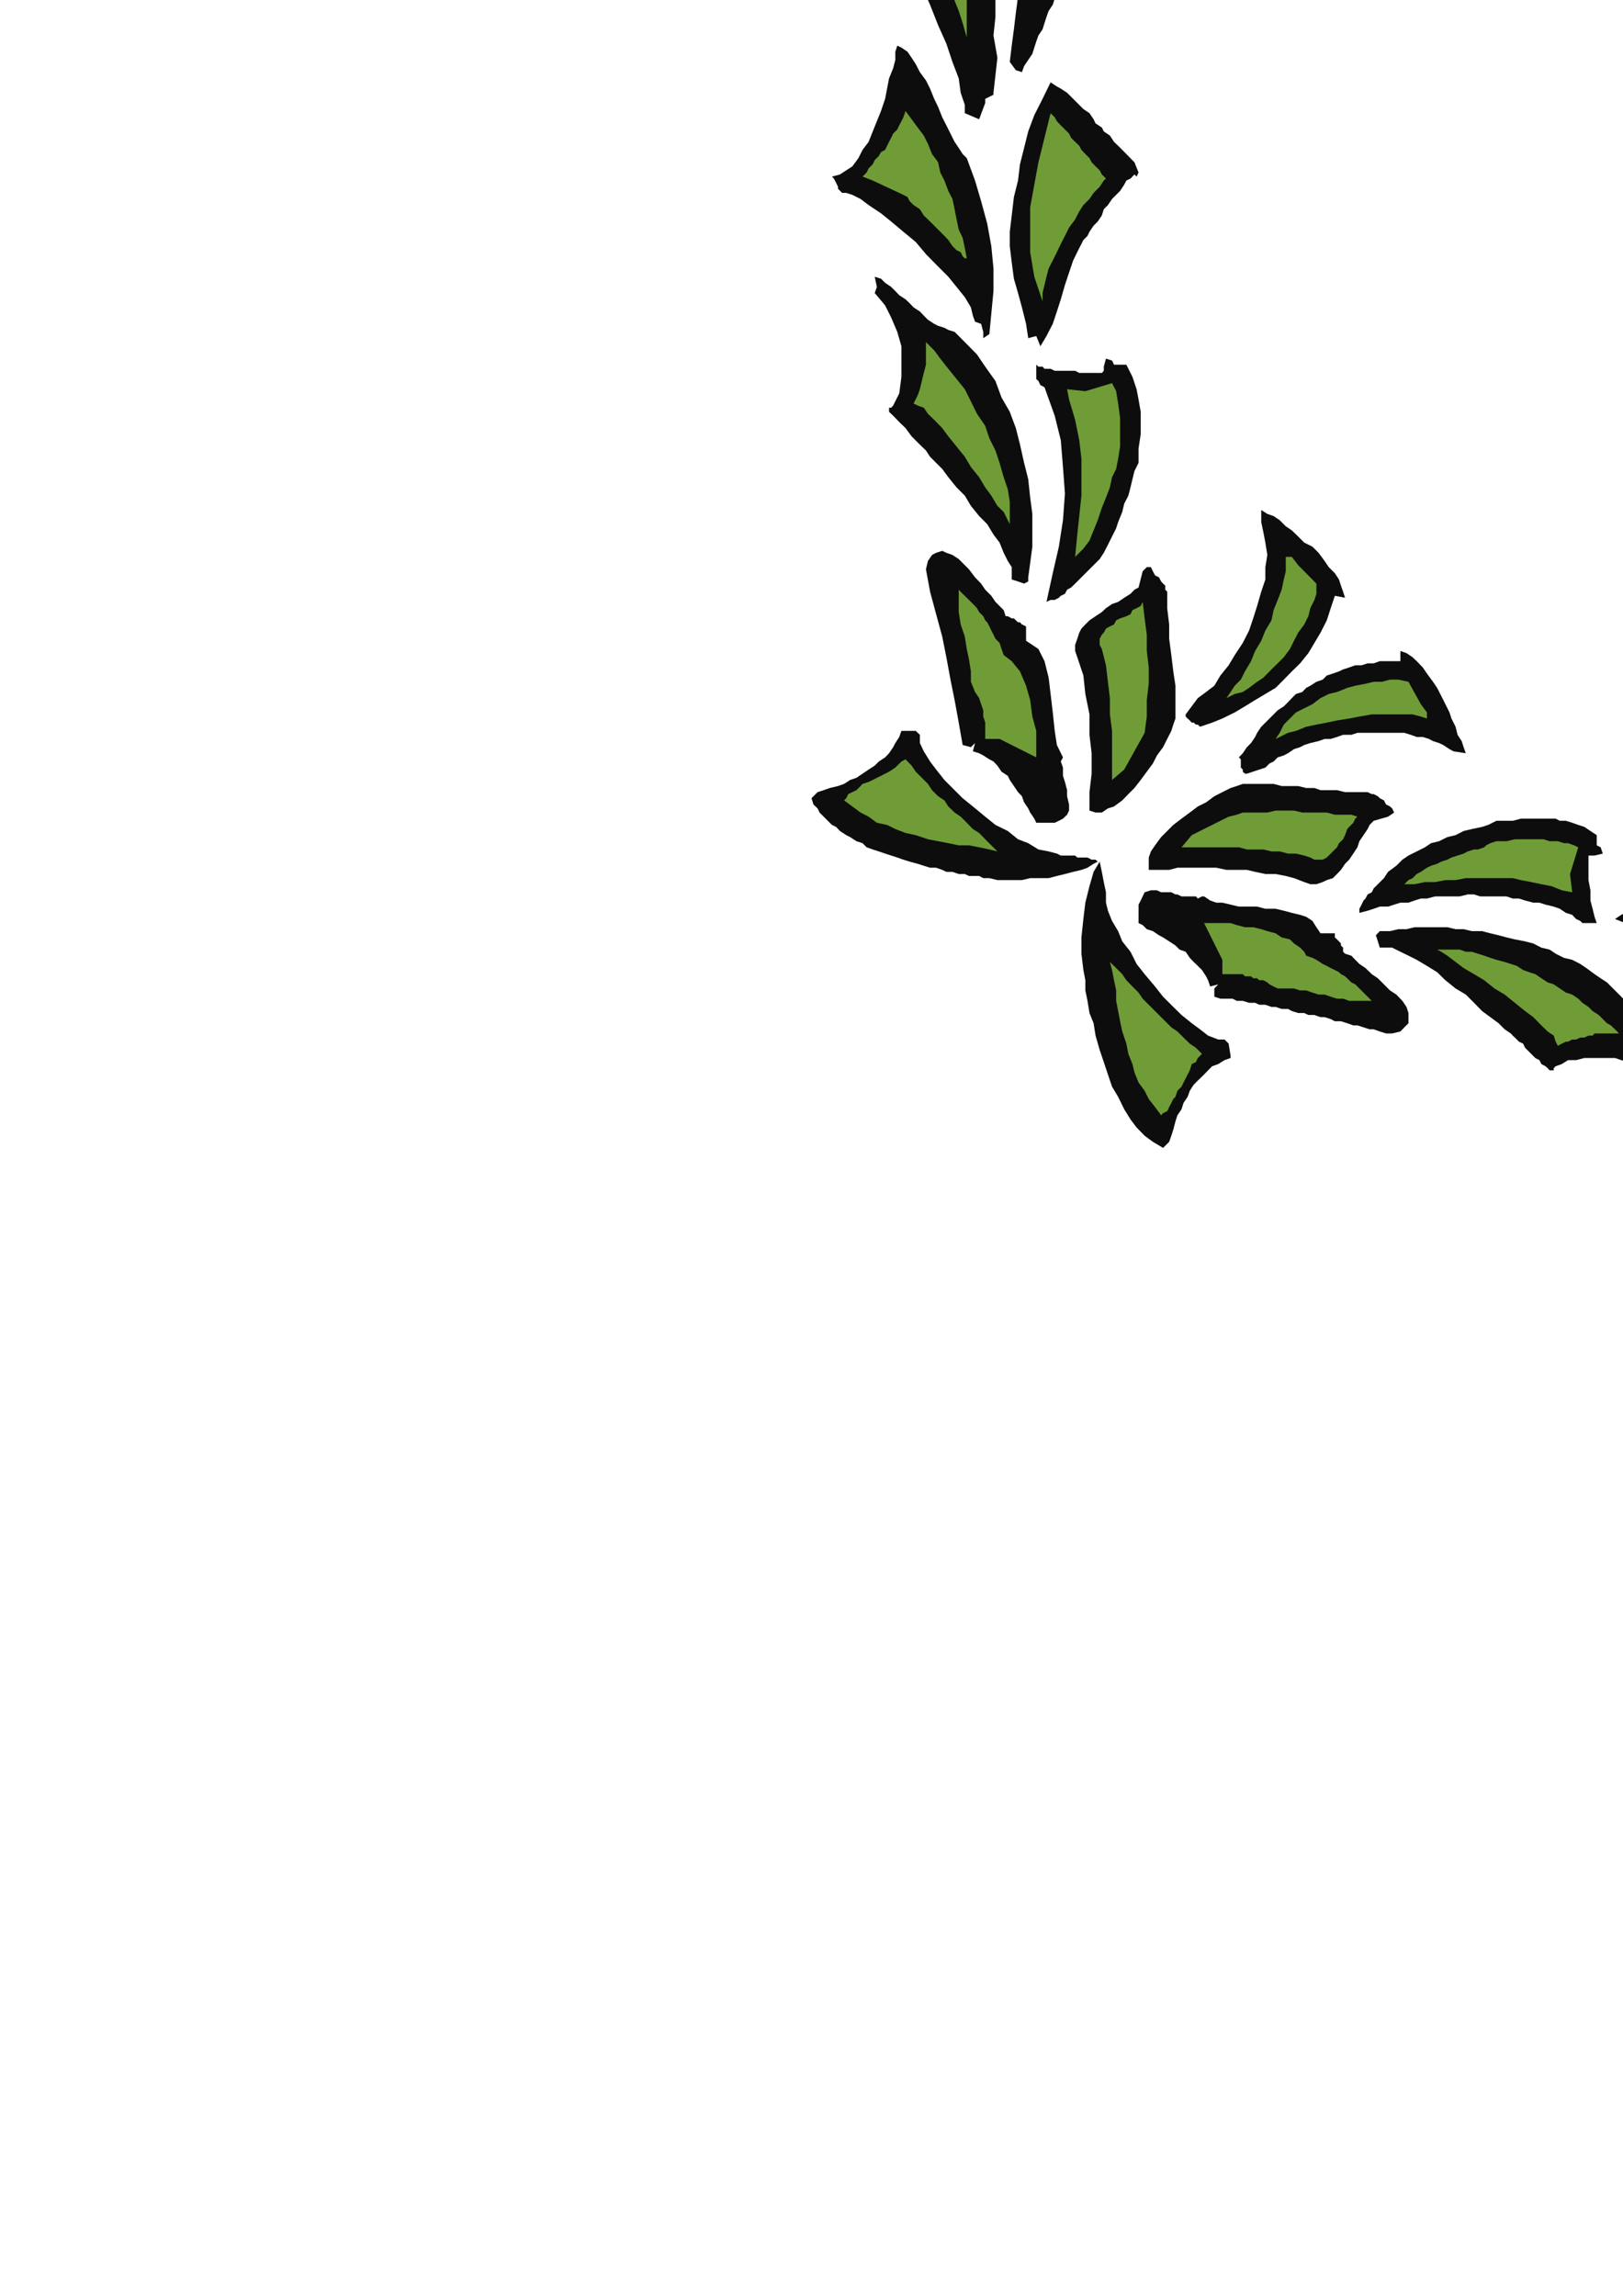 <?xml version="1.0" encoding="utf-8"?>
<!-- Created by UniConvertor 2.0rc4 (https://sk1project.net/) -->
<svg xmlns="http://www.w3.org/2000/svg" height="841.89pt" viewBox="0 0 595.276 841.89" width="595.276pt" version="1.1" xmlns:xlink="http://www.w3.org/1999/xlink" id="a1a27dcf-f60d-11ea-866b-dcc15c148e23">

<g>
	<g>
		<path style="fill:#0e0d0d;" d="M 403.334,315.969 L 401.102,319.713 399.59,324.969 398.078,331.017 397.358,336.993 396.638,343.761 396.638,349.737 397.358,355.713 398.078,359.457 398.078,363.201 398.87,367.017 399.59,371.481 401.102,375.225 401.822,379.761 403.334,385.017 404.846,389.481 406.358,394.017 407.87,398.481 410.102,402.225 412.334,406.761 414.638,410.505 416.87,413.457 419.822,416.481 422.846,418.713 426.59,420.945 428.822,418.713 429.614,416.481 430.334,414.249 431.126,411.225 431.846,408.993 433.358,406.761 434.078,404.457 435.59,402.225 436.382,399.993 437.822,397.761 439.334,396.249 441.638,394.017 443.078,392.505 444.59,390.993 446.822,390.201 449.126,388.761 451.358,387.969 451.358,387.249 450.638,382.713 449.126,381.201 446.822,381.201 443.078,379.761 440.126,377.457 437.102,375.225 433.358,372.201 430.334,369.249 426.59,365.505 423.638,361.761 419.822,357.225 416.87,353.481 414.638,349.017 411.614,345.201 410.102,341.457 407.87,337.713 406.358,333.969 405.638,331.017 405.638,327.201 404.846,323.457 404.126,319.713 403.334,315.969 Z" />
		<path style="fill:#0e0d0d;" d="M 402.614,315.969 L 401.102,316.761 398.87,318.201 396.638,318.993 393.614,319.713 390.59,320.505 387.638,321.225 384.614,322.017 381.59,322.017 377.846,322.017 374.822,322.737 371.87,322.737 368.846,322.737 365.822,322.737 362.87,322.017 360.638,322.017 359.126,321.225 356.822,321.225 355.382,321.225 353.87,320.505 351.638,320.505 349.334,319.713 347.102,319.713 345.59,318.993 343.358,318.201 341.126,318.201 338.822,317.481 336.59,316.761 333.638,315.969 331.334,315.249 329.102,314.457 326.87,313.737 324.638,313.017 322.334,312.225 320.102,311.505 317.87,310.713 316.358,309.201 314.126,308.481 311.822,306.969 310.382,306.249 308.078,304.737 306.638,303.225 305.126,302.505 303.614,300.993 302.102,299.481 300.59,297.969 299.87,296.457 298.358,295.017 297.638,292.713 299.87,290.481 302.102,289.761 304.334,288.969 307.358,288.249 309.59,287.457 311.822,286.017 314.126,285.225 316.358,283.713 318.59,282.201 320.822,280.761 322.334,279.249 324.638,277.737 326.078,276.225 327.59,273.993 328.382,272.481 329.822,270.249 330.614,268.017 331.334,268.017 335.87,268.017 337.382,269.457 337.382,272.481 338.822,275.505 341.126,279.249 343.358,282.201 346.382,286.017 349.334,288.969 353.078,292.713 356.822,295.737 361.358,299.481 365.102,302.505 369.638,304.737 373.382,307.761 377.126,309.201 380.87,311.505 384.614,312.225 387.638,313.017 389.078,313.737 389.87,313.737 390.59,313.737 391.382,313.737 392.822,313.737 393.614,313.737 394.334,313.737 395.126,314.457 396.638,314.457 397.358,314.457 398.078,314.457 398.87,314.457 400.382,315.249 401.102,315.249 401.822,315.249 402.614,315.969 Z" />
		<path style="fill:#0e0d0d;" d="M 513.638,238.713 L 513.638,242.457 511.334,242.457 509.102,242.457 506.078,242.457 503.846,243.249 501.614,243.249 499.382,243.969 497.078,243.969 494.846,244.761 492.614,245.481 491.102,246.201 488.87,246.993 486.638,247.713 485.126,249.225 482.822,250.017 480.59,251.457 479.078,252.249 477.638,253.761 475.334,254.481 473.822,255.993 472.382,257.505 470.87,259.017 468.638,260.457 467.126,261.969 465.614,263.481 464.102,264.993 462.59,266.505 461.078,268.737 460.358,270.249 458.846,272.481 457.334,273.993 455.822,276.225 454.382,277.737 455.102,278.457 455.102,279.249 455.102,280.761 455.102,281.481 455.822,282.201 455.822,282.993 456.614,283.713 457.334,283.713 464.102,281.481 465.614,279.969 467.126,279.249 468.638,277.737 470.87,277.017 472.382,276.225 474.614,274.713 476.846,273.993 478.358,273.201 480.59,272.481 483.614,271.761 485.846,270.969 488.078,270.969 490.382,270.249 492.614,269.457 495.638,269.457 497.87,268.737 500.822,268.737 503.126,268.737 505.358,268.737 507.59,268.737 510.614,268.737 512.846,268.737 515.078,268.737 517.382,269.457 519.614,270.249 521.846,270.249 524.078,270.969 525.59,271.761 527.822,272.481 529.334,273.201 531.638,274.713 533.078,275.505 537.614,276.225 536.822,273.993 536.102,271.761 534.59,269.457 533.87,266.505 532.358,263.481 531.638,261.249 530.126,258.225 528.614,255.201 527.102,252.249 525.59,250.017 523.358,246.993 521.846,244.761 519.614,242.457 518.102,241.017 515.87,239.505 513.638,238.713 Z" />
		<path style="fill:#0e0d0d;" d="M 493.334,219.201 L 489.59,218.481 488.078,223.017 486.638,227.481 484.334,232.017 482.102,235.761 479.87,239.505 476.846,243.249 473.822,246.201 470.87,249.225 467.846,252.249 464.102,254.481 460.358,256.713 456.614,259.017 452.87,261.249 448.334,263.481 444.59,264.993 440.126,266.505 439.334,265.713 438.614,265.713 437.822,264.993 437.102,264.993 436.382,264.201 435.59,263.481 434.87,262.761 434.87,261.969 439.334,255.993 442.358,253.761 445.382,251.457 447.614,247.713 450.638,243.969 452.87,240.225 455.822,235.761 458.126,231.225 459.638,226.761 461.078,222.225 462.59,216.969 464.102,212.505 464.102,207.969 464.822,203.505 464.102,198.969 463.382,195.225 462.59,191.481 462.59,187.017 464.822,188.457 467.126,189.249 469.358,190.761 471.59,192.993 473.822,194.505 476.126,196.737 478.358,198.969 481.382,200.481 483.614,202.713 485.846,205.737 487.358,207.969 489.59,210.201 491.102,212.505 491.822,214.737 492.614,216.969 493.334,219.201 Z" />
		<path style="fill:#0e0d0d;" d="M 455.822,287.457 L 453.59,288.249 451.358,288.969 448.334,290.481 445.382,291.993 442.358,294.225 439.334,295.737 436.382,297.969 433.358,300.201 430.334,302.505 428.102,304.737 425.87,306.969 423.638,309.993 422.126,312.225 421.334,314.457 421.334,316.761 421.334,318.993 425.078,318.993 428.822,318.993 431.846,318.201 435.59,318.201 439.334,318.201 442.358,318.201 446.102,318.201 449.846,318.993 453.59,318.993 457.334,318.993 460.358,319.713 464.102,320.505 467.846,320.505 471.59,321.225 474.614,322.017 478.358,323.457 480.59,324.249 482.822,324.249 485.126,323.457 486.638,322.737 488.87,322.017 490.382,320.505 491.822,318.993 493.334,316.761 494.846,315.249 496.358,313.017 497.87,310.713 498.59,308.481 500.102,306.249 501.614,304.017 502.334,302.505 503.846,300.993 509.102,299.481 511.334,297.969 510.614,296.457 509.822,295.737 508.382,295.017 507.59,293.505 506.078,292.713 505.358,291.993 503.846,291.201 503.126,291.201 501.614,290.481 498.59,290.481 496.358,290.481 493.334,290.481 490.382,289.761 487.358,289.761 484.334,289.761 482.102,288.969 479.078,288.969 476.126,288.249 473.102,288.249 470.078,288.249 467.126,287.457 464.822,287.457 461.87,287.457 458.846,287.457 455.822,287.457 Z" />
		<path style="fill:#0e0d0d;" d="M 431.126,263.481 L 430.334,265.713 429.614,268.017 428.102,270.969 426.59,273.993 424.358,277.017 422.846,279.969 420.614,282.993 418.382,286.017 416.078,288.969 413.846,291.201 411.614,293.505 408.59,295.737 406.358,296.457 404.126,297.969 401.822,297.969 399.59,297.249 399.59,290.481 400.382,283.713 400.382,276.225 399.59,269.457 399.59,261.969 398.078,254.481 397.358,247.713 395.126,241.017 394.334,238.713 394.334,236.481 395.126,234.249 395.846,232.017 396.638,230.505 398.078,228.993 399.59,227.481 401.822,225.969 404.126,224.457 405.638,223.017 407.87,221.505 410.102,220.713 412.334,219.201 414.638,217.761 416.078,216.249 417.59,215.457 419.102,209.481 420.614,207.969 422.126,207.969 422.846,209.481 423.638,210.993 425.078,211.713 425.87,213.225 426.59,214.017 427.382,214.737 427.382,216.249 428.102,216.969 428.102,223.017 428.822,228.993 428.822,234.249 429.614,240.225 430.334,246.201 431.126,251.457 431.126,257.505 431.126,263.481 Z" />
		<path style="fill:#0e0d0d;" d="M 422.126,326.481 L 419.822,327.201 419.102,328.713 418.382,330.225 417.59,331.737 417.59,333.249 417.59,335.481 417.59,336.993 417.59,338.505 419.102,339.225 420.614,340.737 422.846,341.457 425.078,342.969 426.59,343.761 428.822,345.201 431.126,346.713 432.638,348.225 434.87,349.017 436.382,351.249 437.822,352.761 439.334,354.201 440.846,355.713 442.358,358.017 443.078,359.457 443.87,361.761 446.822,360.969 445.382,362.481 445.382,365.505 447.614,366.225 449.846,366.225 452.078,366.225 453.59,367.017 455.822,367.017 458.126,367.737 460.358,367.737 461.87,368.457 464.102,368.457 466.334,369.249 467.846,369.249 470.078,369.969 472.382,369.969 473.822,370.761 476.126,371.481 478.358,371.481 479.87,372.201 482.102,372.201 484.334,372.993 485.846,372.993 488.078,373.713 489.59,374.505 491.822,374.505 494.126,375.225 496.358,376.017 497.87,376.017 500.102,376.737 502.334,377.457 503.846,377.457 506.078,378.249 508.382,378.969 510.614,378.969 513.638,378.249 515.078,376.737 516.59,375.225 516.59,372.993 516.59,371.481 515.87,369.249 514.358,367.017 512.126,364.713 509.822,363.201 507.59,360.969 505.358,358.737 503.126,357.225 500.822,354.993 498.59,353.481 497.078,351.969 495.638,350.457 493.334,349.737 492.614,349.017 492.614,347.505 491.822,346.713 491.822,345.993 491.102,345.201 490.382,344.481 489.59,343.761 489.59,342.249 488.87,342.249 488.078,342.249 487.358,342.249 486.638,342.249 485.846,342.249 485.846,342.249 485.126,342.249 484.334,342.249 482.822,340.017 481.382,337.713 479.078,336.201 476.846,335.481 473.822,334.761 470.87,333.969 467.846,333.249 464.102,333.249 461.078,332.457 457.334,332.457 454.382,332.457 451.358,331.737 448.334,331.017 446.102,331.017 443.87,330.225 441.638,328.713 440.846,328.713 439.334,329.505 438.614,328.713 437.102,328.713 436.382,328.713 434.87,328.713 433.358,328.713 431.846,327.993 431.126,327.993 429.614,327.201 428.102,327.201 426.59,327.201 425.87,327.201 424.358,326.481 422.846,326.481 422.126,326.481 Z" />
		<path style="fill:#0e0d0d;" d="M 392.102,297.249 L 391.382,298.761 389.87,300.201 388.358,300.993 386.846,301.713 385.334,301.713 383.102,301.713 381.59,301.713 380.078,301.713 379.358,300.201 377.846,297.969 377.126,296.457 375.614,294.225 374.822,291.993 373.382,290.481 371.87,288.249 370.358,286.017 369.638,284.505 367.334,282.993 365.822,280.761 364.382,279.249 362.87,278.457 360.638,277.017 359.126,276.225 356.822,275.505 357.614,272.481 356.102,273.993 353.078,273.201 351.638,264.993 350.126,256.713 348.614,249.225 347.102,241.017 345.59,233.457 343.358,225.249 341.126,216.969 339.614,208.761 340.334,205.737 341.846,203.505 343.358,202.713 345.59,201.993 347.102,202.713 349.334,203.505 351.638,205.017 353.87,207.249 355.382,208.761 357.614,211.713 359.846,214.017 361.358,216.249 363.59,218.481 365.102,220.713 366.614,222.225 368.126,223.737 368.846,225.969 369.638,225.969 371.078,226.761 371.87,226.761 372.59,227.481 373.382,228.201 374.102,228.201 374.822,228.993 376.334,229.713 376.334,231.225 376.334,232.737 376.334,233.457 376.334,234.969 380.87,237.993 383.102,242.457 384.614,248.505 385.334,254.481 386.126,261.249 386.846,268.017 387.638,273.201 389.87,277.737 389.078,279.249 389.87,281.481 389.87,284.505 390.59,286.737 391.382,289.761 391.382,291.993 392.102,295.017 392.102,297.249 Z" />
		<path style="fill:#0e0d0d;" d="M 507.59,341.457 L 506.078,341.457 504.638,342.969 505.358,345.201 506.078,347.505 508.382,347.505 510.614,347.505 513.638,349.017 516.59,350.457 519.614,351.969 523.358,354.201 527.102,356.505 530.126,359.457 533.87,362.481 537.614,364.713 540.638,367.737 543.59,370.761 546.614,372.993 549.638,375.225 551.87,377.457 554.102,378.969 554.822,379.761 555.614,380.481 556.334,381.201 557.126,381.993 558.638,382.713 559.358,384.225 560.87,385.737 561.59,386.457 563.102,387.969 564.614,388.761 565.334,390.201 566.846,390.993 567.638,391.713 568.358,392.505 569.078,392.505 569.87,392.505 569.87,391.713 570.59,390.993 572.822,390.201 575.126,388.761 578.078,388.761 581.102,387.969 583.334,387.969 586.358,387.969 589.382,387.969 592.334,387.969 594.638,388.761 597.59,389.481 599.822,390.201 602.846,391.713 605.078,392.505 607.382,394.017 609.614,396.249 611.846,397.761 614.078,396.969 617.822,397.761 616.382,395.457 615.59,394.017 614.078,391.713 612.638,390.201 611.126,388.761 609.614,386.457 608.102,385.017 606.59,383.505 605.078,381.201 603.638,379.761 602.126,378.249 600.614,376.017 599.822,374.505 599.102,372.201 598.382,370.761 597.59,368.457 595.358,366.225 593.846,364.713 591.614,362.481 589.382,360.249 587.078,358.737 584.846,357.225 581.822,354.993 579.59,353.481 576.638,351.969 573.614,351.249 570.59,349.737 568.358,348.225 565.334,347.505 562.382,345.993 559.358,345.201 555.614,344.481 552.59,343.761 549.638,342.969 546.614,342.249 543.59,341.457 539.846,341.457 536.822,340.737 533.87,340.737 530.846,340.017 527.822,340.017 524.87,340.017 521.846,340.017 518.822,340.017 515.87,340.737 512.846,340.737 509.822,341.457 507.59,341.457 Z" />
		<path style="fill:#0e0d0d;" d="M 377.126,211.713 L 377.126,213.225 375.614,214.017 373.382,213.225 371.078,212.505 371.078,210.993 371.078,207.969 369.638,205.737 368.126,202.713 366.614,198.969 364.382,196.017 362.078,192.201 359.126,189.249 356.102,185.505 353.87,181.761 350.846,178.737 347.822,174.993 345.59,171.969 343.358,169.737 341.126,167.505 339.614,165.201 338.102,163.761 336.59,162.249 334.358,160.017 332.126,156.993 329.822,154.761 327.59,152.457 326.078,151.017 326.078,149.505 326.87,149.505 327.59,148.713 329.822,144.249 330.614,138.201 330.614,133.017 330.614,126.969 329.102,121.713 326.87,116.457 324.638,111.993 320.822,107.457 321.614,105.225 320.822,101.481 323.126,102.201 324.638,103.713 326.87,105.225 328.382,106.737 329.822,108.249 332.126,109.761 333.638,111.201 335.078,112.713 337.382,114.225 338.822,115.737 340.334,117.249 342.638,118.761 344.078,119.481 346.382,120.201 347.822,120.993 350.126,121.713 353.87,125.457 358.334,129.993 361.358,134.457 365.102,139.713 367.334,145.761 370.358,151.017 372.59,156.993 374.102,162.969 375.614,169.737 377.126,175.713 377.846,182.481 378.638,188.457 378.638,194.505 378.638,200.481 377.846,206.457 377.126,211.713 Z" />
		<path style="fill:#0e0d0d;" d="M 548.846,300.993 L 545.822,302.505 543.59,303.225 539.846,304.017 536.822,304.737 533.87,306.249 530.846,306.969 527.822,308.481 524.87,309.201 522.638,310.713 519.614,312.225 516.59,313.737 514.358,315.249 512.126,317.481 509.102,319.713 507.59,322.017 505.358,324.249 503.846,325.761 503.126,327.201 501.614,327.993 500.822,329.505 500.102,330.225 499.382,331.737 498.59,333.249 498.59,334.761 501.614,333.969 503.846,333.249 506.078,332.457 509.102,332.457 511.334,331.737 513.638,331.017 516.59,331.017 518.822,330.225 521.126,329.505 523.358,329.505 526.382,328.713 528.614,328.713 530.846,328.713 533.078,328.713 535.382,328.713 538.334,327.993 540.638,327.993 542.87,328.713 545.102,328.713 548.126,328.713 550.358,328.713 552.59,328.713 554.822,329.505 557.126,329.505 559.358,330.225 562.382,331.017 564.614,331.017 566.846,331.737 569.87,332.457 572.102,333.249 574.334,334.761 576.638,335.481 578.078,336.993 579.59,337.713 580.382,338.505 581.102,338.505 581.822,338.505 582.614,338.505 584.126,338.505 585.638,338.505 584.846,336.201 584.126,333.249 583.334,330.225 583.334,326.481 582.614,322.737 582.614,318.993 582.614,315.969 582.614,313.737 584.846,313.737 587.87,313.017 587.078,310.713 585.638,309.993 585.638,307.761 585.638,306.249 583.334,304.737 581.102,303.225 578.87,302.505 576.638,301.713 574.334,300.993 572.102,300.993 570.59,300.201 568.358,300.201 566.846,300.201 564.614,300.201 562.382,300.201 560.078,300.201 557.846,300.201 554.822,300.993 552.59,300.993 548.846,300.993 Z" />
		<path style="fill:#0e0d0d;" d="M 417.59,169.737 L 416.078,172.761 415.358,175.713 414.638,178.737 413.846,181.761 412.334,184.713 411.614,187.737 410.102,191.481 409.382,193.713 407.87,196.737 406.358,199.761 404.846,202.713 403.334,205.017 401.102,207.249 398.87,209.481 396.638,211.713 394.334,214.017 392.822,215.457 391.382,216.249 390.59,217.761 389.078,218.481 388.358,219.201 386.846,219.993 385.334,219.993 383.822,220.713 386.126,210.201 388.358,200.481 389.87,190.761 390.59,180.969 389.87,171.249 389.078,161.457 386.846,152.457 383.102,142.017 381.59,141.225 380.87,139.713 380.078,138.993 380.078,138.201 380.078,137.481 380.078,136.761 380.078,135.249 380.078,133.737 380.87,134.457 382.382,134.457 383.102,135.249 385.334,135.249 386.846,135.969 388.358,135.969 390.59,135.969 392.102,135.969 394.334,135.969 395.846,136.761 397.358,136.761 399.59,136.761 401.102,136.761 402.614,136.761 404.126,136.761 404.846,135.969 404.846,134.457 405.638,131.505 407.87,132.225 408.59,133.737 410.822,133.737 413.126,133.737 415.358,138.201 416.87,142.737 417.59,146.481 418.382,151.017 418.382,154.761 418.382,159.225 417.59,164.481 417.59,169.737 Z" />
		<path style="fill:#0e0d0d;" d="M 654.614,301.713 L 655.334,302.505 653.822,304.017 652.382,305.457 651.59,306.249 649.358,307.761 647.846,309.201 646.334,310.713 644.102,312.225 642.59,313.737 640.358,314.457 638.126,315.969 636.614,317.481 634.382,318.993 632.87,319.713 631.358,321.225 629.846,322.017 628.334,322.737 626.102,324.249 623.87,324.969 621.638,325.761 619.334,326.481 617.102,327.201 614.87,327.993 611.846,328.713 609.614,329.505 607.382,330.225 605.078,331.017 602.846,331.737 600.614,332.457 598.382,333.249 596.078,334.761 594.638,335.481 592.334,336.993 596.078,338.505 595.358,341.457 597.59,341.457 600.614,342.249 603.638,342.969 606.59,343.761 608.822,344.481 611.846,345.201 614.87,345.993 617.102,346.713 620.126,346.713 623.078,347.505 626.102,348.225 629.126,348.225 632.078,348.225 634.382,348.225 637.334,348.225 640.358,347.505 643.382,346.713 647.126,346.713 650.078,345.993 653.102,345.201 656.126,345.201 659.078,344.481 662.102,343.761 665.126,342.969 668.078,342.249 671.102,341.457 674.126,340.017 677.078,339.225 680.102,337.713 683.126,336.201 686.078,334.761 689.102,333.249 687.59,331.017 686.078,329.505 685.358,327.201 683.846,325.761 682.334,324.249 680.822,322.737 679.382,321.225 677.87,319.713 675.638,317.481 674.126,316.761 672.614,315.249 671.102,313.737 669.59,311.505 667.358,309.993 665.846,308.481 664.334,306.969 659.87,302.505 656.126,300.993 654.614,301.713 Z" />
		<path style="fill:#0e0d0d;" d="M 416.87,64.761 L 416.078,63.969 414.638,65.481 413.126,66.201 412.334,67.713 410.822,70.017 409.382,71.457 407.87,72.969 406.358,75.201 404.846,76.713 404.126,79.017 402.614,81.249 401.102,82.761 399.59,84.993 398.87,86.505 397.358,88.017 396.638,89.457 395.846,90.969 393.614,95.505 392.102,99.969 390.59,104.505 389.078,109.761 387.638,114.225 386.126,118.761 383.822,123.225 381.59,126.969 380.078,123.225 377.126,124.017 376.334,118.761 374.822,112.713 373.382,107.457 371.87,102.201 371.078,96.225 370.358,90.249 370.358,84.993 371.078,79.017 371.87,72.249 373.382,66.201 374.102,60.225 375.614,54.249 377.126,48.201 379.358,42.225 382.382,36.249 385.334,30.201 387.638,31.713 389.078,32.505 391.382,34.017 392.822,35.457 394.334,36.969 395.846,38.481 397.358,39.993 399.59,41.505 401.102,43.737 401.822,45.249 404.126,46.761 404.846,48.201 407.078,49.713 408.59,52.017 410.102,53.457 411.614,54.969 416.078,59.505 417.59,63.249 416.87,64.761 Z" />
		<path style="fill:#0e0d0d;" d="M 596.078,355.713 L 595.358,358.017 597.59,358.017 600.614,358.737 601.334,360.969 603.638,361.761 606.59,362.481 610.334,364.713 614.078,367.737 617.822,370.761 621.638,374.505 626.102,378.969 629.846,382.713 634.382,387.249 638.126,391.713 641.078,395.457 644.102,399.993 646.334,403.017 647.846,405.969 648.638,408.201 648.638,409.713 650.078,411.225 650.078,411.225 650.87,411.225 651.59,411.225 652.382,412.017 653.102,412.017 653.822,412.737 653.822,412.737 654.614,413.457 655.334,410.505 656.846,408.201 658.358,405.969 661.382,403.737 664.334,402.225 667.358,399.993 671.102,398.481 674.846,396.969 678.59,395.457 683.126,394.017 686.87,393.225 690.614,392.505 694.358,390.993 697.382,390.201 700.334,390.201 702.638,389.481 701.846,387.969 700.334,385.737 698.102,384.225 695.87,382.713 692.846,381.201 689.822,378.969 686.87,377.457 683.126,376.017 680.102,374.505 676.358,372.993 673.334,371.481 670.382,369.969 667.358,368.457 665.126,367.017 662.822,365.505 661.382,363.993 659.078,363.201 657.638,362.481 655.334,361.761 653.102,360.969 651.59,360.249 649.358,360.249 647.846,359.457 645.614,358.737 643.382,358.017 641.87,358.017 639.638,357.225 637.334,356.505 635.822,356.505 633.59,355.713 631.358,355.713 629.126,354.993 627.614,354.993 625.382,354.993 623.078,354.993 620.846,354.201 619.334,354.201 617.102,354.201 614.87,354.201 612.638,354.201 611.126,354.201 608.822,354.201 606.59,354.993 604.358,354.993 602.846,354.993 600.614,354.993 598.382,355.713 596.078,355.713 Z" />
		<path style="fill:#0e0d0d;" d="M 362.87,122.505 L 360.638,124.017 360.638,121.713 359.846,118.761 357.614,117.969 356.822,115.737 356.102,112.713 353.87,108.969 350.846,105.225 347.822,101.481 344.078,97.737 339.614,93.201 335.87,88.737 331.334,84.993 326.87,81.249 323.126,78.225 318.59,75.201 315.638,72.969 312.614,71.457 310.382,70.737 308.87,70.737 307.358,69.225 307.358,68.505 306.638,66.993 305.846,65.481 305.126,64.761 308.078,63.969 310.382,62.457 312.614,61.017 314.846,57.993 316.358,54.969 318.59,52.017 320.102,48.201 321.614,44.457 323.126,40.713 324.638,36.249 325.358,32.505 326.078,28.761 327.59,25.017 328.382,21.993 328.382,18.969 329.102,16.737 330.614,17.457 332.846,18.969 334.358,21.201 335.87,23.505 337.382,26.457 339.614,29.481 341.126,32.505 342.638,36.249 344.078,39.201 345.59,43.017 347.102,45.969 348.614,48.993 350.126,52.017 351.638,54.249 353.078,56.481 354.59,57.993 357.614,66.201 359.846,73.761 362.078,81.969 363.59,90.249 364.382,98.457 364.382,106.737 363.59,115.017 362.87,122.505 Z" />
		<path style="fill:#0e0d0d;" d="M 685.358,354.201 L 683.846,354.201 683.126,357.225 681.614,357.225 675.638,359.457 677.87,364.713 679.382,364.713 680.822,364.713 683.126,365.505 685.358,366.225 688.382,367.017 690.614,367.017 693.638,368.457 696.59,369.249 700.334,370.761 703.358,371.481 707.102,372.993 710.126,374.505 713.87,376.017 717.614,377.457 721.358,378.969 724.382,380.481 728.126,381.993 731.87,383.505 734.822,385.017 738.638,386.457 741.59,387.969 744.614,389.481 747.638,391.713 750.59,393.225 752.822,394.737 755.126,396.249 757.358,396.969 758.87,398.481 760.382,399.993 761.822,400.713 762.614,402.225 763.334,403.017 765.638,403.017 767.87,402.225 769.382,402.225 770.822,401.505 771.614,400.713 772.334,399.993 772.334,399.201 773.126,397.761 772.334,396.969 772.334,395.457 771.614,394.017 770.822,392.505 770.102,390.993 769.382,389.481 767.87,387.969 767.078,386.457 765.638,383.505 764.126,380.481 763.334,377.457 761.822,375.225 760.382,372.993 758.87,370.761 757.358,368.457 756.638,367.017 755.126,364.713 753.614,363.201 752.102,362.481 750.59,360.969 749.078,359.457 747.638,358.737 746.126,358.017 744.614,356.505 742.382,355.713 740.87,355.713 739.358,354.993 737.126,354.201 735.614,354.201 733.382,353.481 731.078,353.481 728.846,353.481 726.614,353.481 723.59,353.481 721.358,353.481 718.334,353.481 716.102,353.481 713.078,353.481 710.126,353.481 706.382,354.201 697.382,352.761 685.358,354.201 Z" />
		<path style="fill:#0e0d0d;" d="M 364.382,34.017 L 364.382,34.737 361.358,36.249 361.358,37.761 359.126,43.737 353.87,41.505 353.87,38.481 352.358,34.017 351.638,28.761 349.334,22.713 347.102,16.017 344.078,9.249 341.126,1.761 338.102,-5.007 335.078,-12.495 332.126,-19.263 329.102,-25.239 325.358,-31.287 322.334,-35.751 320.102,-39.495 317.87,-42.519 315.638,-44.031 315.638,-46.263 316.358,-48.495 316.358,-50.007 317.078,-51.519 317.87,-52.239 318.59,-53.031 319.382,-53.031 320.822,-53.751 321.614,-53.031 323.126,-53.031 324.638,-52.239 326.078,-51.519 327.59,-50.799 329.102,-50.007 330.614,-48.495 332.126,-47.775 338.102,-44.751 343.358,-42.519 347.822,-39.495 351.638,-37.263 355.382,-34.239 357.614,-31.287 359.846,-28.263 362.078,-25.239 362.87,-21.495 364.382,-17.751 365.102,-14.007 365.102,-9.543 365.102,-4.287 365.102,0.969 365.102,6.225 364.382,12.993 365.822,21.201 364.382,34.017 Z" />
		<path style="fill:#0e0d0d;" d="M 751.382,304.737 L 749.87,304.737 747.638,306.249 749.078,309.201 728.846,326.481 726.614,327.993 724.382,329.505 722.078,330.225 719.846,331.737 717.614,332.457 715.382,333.969 713.078,334.761 710.846,335.481 708.614,336.201 706.382,337.713 704.078,338.505 701.846,339.225 699.614,340.017 697.382,341.457 695.078,342.969 692.846,343.761 693.638,345.993 696.59,348.225 699.614,348.225 702.638,347.505 705.59,347.505 708.614,346.713 711.638,346.713 714.59,345.993 717.614,345.993 720.638,345.201 723.59,345.201 726.614,344.481 729.638,343.761 732.59,343.761 736.334,342.969 739.358,342.249 742.382,341.457 745.334,340.737 748.358,340.017 751.382,338.505 754.334,337.713 756.638,336.993 759.59,335.481 762.614,333.969 765.638,333.249 767.87,331.737 770.822,330.225 773.126,328.713 776.078,326.481 778.382,324.969 780.614,322.737 782.846,321.225 785.078,318.993 787.382,316.761 787.382,315.969 787.382,313.737 785.078,313.737 782.846,313.737 780.614,313.017 778.382,312.225 776.078,311.505 773.846,310.713 770.822,309.201 768.59,308.481 766.358,307.761 763.334,306.969 761.102,306.249 758.87,305.457 756.638,304.737 754.334,304.017 752.822,304.017 751.382,304.737 Z" />
		<path style="fill:#0e0d0d;" d="M 413.846,-32.007 L 413.846,-30.495 413.126,-28.263 409.382,-29.775 392.102,-9.543 390.59,-7.239 389.078,-5.007 388.358,-2.775 386.846,-0.543 386.126,1.761 384.614,3.993 383.822,6.225 383.102,8.457 382.382,10.761 380.87,12.993 380.078,15.225 379.358,17.457 378.638,19.761 377.126,21.993 375.614,24.225 374.822,26.457 372.59,25.737 370.358,22.713 371.078,16.737 371.87,10.761 372.59,4.713 373.382,-1.263 374.102,-7.239 374.822,-13.287 376.334,-19.983 377.846,-26.031 380.078,-32.007 381.59,-37.263 384.614,-43.239 386.846,-48.495 389.87,-53.751 393.614,-59.007 397.358,-63.543 401.822,-68.007 402.614,-68.007 404.846,-68.007 404.846,-63.543 406.358,-59.007 408.59,-54.543 410.102,-49.287 411.614,-44.031 413.126,-39.495 414.638,-35.031 413.846,-32.007 Z" />
		<path style="fill:#0e0d0d;" d="M 778.382,340.737 L 776.87,340.737 775.358,340.737 773.846,340.737 771.614,341.457 769.382,341.457 767.078,342.249 764.126,342.249 761.822,342.969 759.59,343.761 758.078,344.481 755.846,345.201 755.126,346.713 753.614,347.505 752.822,349.017 752.822,350.457 753.614,352.761 757.358,352.761 761.102,353.481 764.846,353.481 768.59,353.481 772.334,354.201 775.358,354.201 779.102,354.993 782.126,354.993 785.078,355.713 788.822,355.713 791.846,355.713 794.87,356.505 797.822,356.505 800.846,356.505 803.87,357.225 806.822,357.225 809.846,357.225 812.87,357.225 815.822,356.505 818.846,356.505 821.87,356.505 824.822,355.713 827.846,355.713 830.87,354.993 833.822,354.201 836.846,353.481 840.59,352.761 843.614,351.969 846.638,351.249 850.382,349.737 853.334,349.017 857.078,347.505 857.078,345.993 858.59,345.201 862.334,341.457 860.822,340.737 859.382,340.017 857.87,339.225 854.846,338.505 852.614,337.713 849.59,336.993 846.638,336.993 842.822,336.201 839.87,335.481 836.126,334.761 833.102,334.761 830.078,333.969 827.126,333.249 824.102,333.249 821.87,332.457 819.638,331.737 820.358,331.017 819.638,331.017 818.846,331.017 816.614,331.017 814.382,331.737 811.358,332.457 807.614,333.249 803.87,334.761 800.126,335.481 795.59,336.201 791.846,337.713 788.102,338.505 785.078,339.225 782.126,340.017 779.822,340.017 778.382,340.737 Z" />
		<path style="fill:#0e0d0d;" d="M 377.846,-59.007 L 377.846,-55.983 377.126,-52.239 376.334,-47.775 375.614,-42.519 374.102,-38.775 371.87,-35.751 369.638,-33.519 365.822,-34.239 365.102,-41.799 365.102,-49.287 364.382,-55.983 363.59,-62.751 362.87,-69.519 362.078,-75.495 362.078,-81.543 361.358,-87.519 361.358,-93.495 362.078,-99.543 362.87,-105.519 363.59,-111.495 365.102,-117.543 366.614,-124.239 368.846,-131.007 371.078,-137.775 372.59,-137.775 373.382,-139.287 377.126,-143.031 378.638,-140.007 380.078,-135.543 381.59,-130.287 382.382,-123.519 383.822,-116.751 384.614,-110.775 385.334,-104.799 386.846,-100.263 387.638,-100.263 387.638,-97.239 386.126,-91.983 383.822,-84.495 382.382,-76.287 380.078,-68.799 378.638,-62.751 377.846,-59.007 Z" />
		<path style="fill:#6f9c37;" d="M 705.59,363.993 L 708.614,364.713 710.846,365.505 713.078,366.225 715.382,367.017 716.822,367.737 719.126,368.457 721.358,369.249 723.59,369.969 725.822,371.481 727.334,372.201 729.638,372.993 731.87,373.713 734.102,375.225 736.334,376.017 738.638,376.737 740.078,377.457 743.822,378.249 745.334,378.969 747.638,380.481 749.078,381.993 750.59,383.505 752.822,384.225 754.334,385.737 756.638,386.457 758.078,387.969 758.078,387.249 757.358,385.017 755.846,381.993 753.614,378.249 752.102,375.225 750.59,372.993 748.358,371.481 746.846,372.201 746.846,369.969 745.334,368.457 743.102,367.017 740.078,366.225 737.126,365.505 734.102,364.713 730.358,363.993 727.334,363.993 723.59,363.993 719.846,363.993 716.822,363.993 713.078,363.993 710.846,363.993 708.614,363.993 707.102,363.993 705.59,363.993 Z" />
		<path style="fill:#6f9c37;" d="M 354.59,13.713 L 353.078,8.457 351.638,3.993 350.126,0.249 348.614,-4.287 346.382,-8.031 344.87,-12.495 342.638,-17.031 341.126,-21.495 340.334,-24.519 339.614,-26.031 338.102,-28.263 336.59,-29.775 335.078,-31.287 334.358,-33.519 332.846,-35.031 332.126,-37.263 330.614,-38.775 331.334,-38.775 331.334,-38.775 332.846,-37.983 333.638,-37.983 335.078,-37.263 336.59,-36.543 338.822,-35.751 340.334,-35.031 341.846,-33.519 343.358,-32.799 344.87,-32.007 345.59,-31.287 347.102,-29.775 347.102,-28.983 347.102,-28.263 346.382,-28.263 350.126,-26.031 352.358,-20.775 353.87,-14.799 354.59,-8.031 354.59,-0.543 354.59,5.505 354.59,10.761 354.59,13.713 Z" />
		<path style="fill:#6f9c37;" d="M 812.87,337.713 L 811.358,338.505 809.846,340.017 807.614,340.737 806.102,341.457 803.87,342.249 802.358,342.969 800.126,342.969 797.822,343.761 796.382,344.481 794.078,345.201 791.846,345.201 790.334,345.993 788.102,345.993 785.87,346.713 784.358,346.713 782.846,347.505 785.87,347.505 789.614,347.505 792.638,347.505 795.59,348.225 799.334,348.225 802.358,348.225 805.382,348.225 808.334,348.225 812.078,348.225 815.102,347.505 818.126,347.505 821.078,347.505 824.822,346.713 827.846,346.713 830.87,345.993 834.614,345.201 833.102,345.201 831.59,344.481 830.87,343.761 829.358,342.969 827.846,342.249 826.334,342.249 824.822,341.457 823.382,340.737 821.87,340.017 820.358,339.225 818.846,338.505 817.334,338.505 815.822,337.713 815.102,337.713 813.59,337.713 812.87,337.713 Z" />
		<path style="fill:#6f9c37;" d="M 380.87,-93.495 L 378.638,-90.543 377.126,-86.799 375.614,-82.983 374.822,-78.519 373.382,-74.775 372.59,-71.031 371.87,-66.495 371.078,-63.543 371.078,-70.239 370.358,-76.287 370.358,-82.983 370.358,-89.031 371.078,-95.799 371.078,-101.775 371.87,-108.543 373.382,-115.239 374.102,-112.287 375.614,-109.983 376.334,-107.031 377.846,-104.007 379.358,-100.983 380.078,-98.031 380.87,-95.799 380.87,-93.495 Z" />
		<path style="fill:#6f9c37;" d="M 624.59,363.993 L 624.59,364.713 625.382,365.505 626.822,366.225 627.614,367.737 629.126,369.249 631.358,370.761 632.87,372.201 635.102,374.505 636.614,376.017 638.846,378.249 640.358,379.761 642.59,381.201 644.102,383.505 645.614,385.017 647.126,385.737 647.846,387.249 653.102,398.481 654.614,402.225 656.126,400.713 657.638,399.993 659.078,398.481 660.59,397.761 662.102,396.249 663.614,395.457 664.334,394.017 665.846,393.225 667.358,392.505 668.87,391.713 670.382,390.993 671.822,389.481 673.334,388.761 674.846,387.969 676.358,387.249 678.59,386.457 675.638,384.225 672.614,381.993 669.59,379.761 665.846,378.249 662.822,376.737 659.87,374.505 656.126,373.713 653.102,372.201 649.358,370.761 645.614,369.249 642.59,368.457 638.846,367.737 635.102,367.017 632.078,365.505 628.334,364.713 624.59,363.993 Z" />
		<path style="fill:#6f9c37;" d="M 354.59,94.713 L 353.87,94.713 353.078,93.993 352.358,92.481 350.846,91.761 349.334,90.249 347.822,88.017 346.382,86.505 344.078,84.201 342.638,82.761 340.334,80.457 338.822,79.017 337.382,76.713 335.078,75.201 333.638,73.761 332.846,72.249 331.334,71.457 320.102,66.201 316.358,64.761 317.87,63.249 318.59,61.737 320.102,60.225 320.822,58.713 322.334,57.201 323.126,55.761 324.638,54.969 325.358,53.457 326.078,52.017 326.87,50.505 327.59,48.993 329.102,47.481 329.822,45.969 330.614,44.457 331.334,43.017 332.126,40.713 334.358,43.737 336.59,46.761 338.822,49.713 340.334,52.737 341.846,56.481 344.078,59.505 344.87,63.249 346.382,66.201 347.822,70.017 349.334,72.969 350.126,76.713 350.846,80.457 351.638,84.201 353.078,87.225 353.87,90.969 354.59,94.713 Z" />
		<path style="fill:#6f9c37;" d="M 752.822,313.017 L 751.382,315.249 749.078,316.761 747.638,318.993 745.334,320.505 743.822,322.017 742.382,324.249 740.078,325.761 738.638,327.201 736.334,328.713 734.822,330.225 732.59,331.737 730.358,333.249 728.846,333.969 726.614,335.481 725.102,336.201 722.87,337.713 725.822,337.713 728.846,337.713 731.87,337.713 734.822,337.713 737.846,336.993 740.87,336.201 743.822,335.481 746.846,333.969 749.87,333.249 752.822,331.737 755.846,330.225 758.87,328.713 761.822,327.201 764.846,325.761 767.078,324.249 769.382,322.737 768.59,322.017 767.87,321.225 767.078,320.505 766.358,319.713 764.846,318.993 764.126,318.201 763.334,317.481 761.822,316.761 761.102,316.761 759.59,315.969 758.87,315.249 757.358,315.249 756.638,314.457 755.126,313.737 753.614,313.737 752.822,313.017 Z" />
		<path style="fill:#6f9c37;" d="M 405.638,-33.519 L 403.334,-32.007 401.822,-29.775 399.59,-28.263 398.078,-26.031 396.638,-24.519 395.126,-23.007 392.822,-20.775 391.382,-19.263 389.87,-17.031 388.358,-15.519 386.846,-13.287 385.334,-10.983 384.614,-9.543 383.102,-7.239 382.382,-5.799 380.87,-3.495 380.87,-6.519 380.87,-9.543 380.87,-12.495 380.87,-15.519 381.59,-18.543 382.382,-21.495 383.102,-24.519 384.614,-27.543 385.334,-30.495 386.846,-33.519 388.358,-36.543 389.87,-39.495 391.382,-42.519 392.822,-45.543 394.334,-47.775 395.846,-50.007 397.358,-48.495 398.87,-46.983 400.382,-44.751 401.822,-42.519 402.614,-40.287 404.126,-37.983 404.846,-35.751 405.638,-33.519 Z" />
		<path style="fill:#6f9c37;" d="M 527.102,348.225 L 528.614,349.017 530.846,350.457 533.87,352.761 536.822,354.993 540.638,357.225 544.382,359.457 548.126,362.481 551.87,364.713 555.614,367.737 559.358,370.761 562.382,372.993 565.334,376.017 567.638,378.249 569.87,379.761 570.59,381.993 571.382,383.505 572.822,382.713 574.334,381.993 575.126,381.993 576.638,381.201 578.078,381.201 579.59,380.481 581.102,380.481 582.614,379.761 584.126,379.761 584.846,378.969 586.358,378.969 587.87,378.969 589.382,378.969 590.822,378.969 592.334,378.969 593.846,378.969 592.334,377.457 590.822,376.017 589.382,375.225 587.87,373.713 586.358,372.201 584.126,370.761 582.614,369.249 580.382,367.737 578.87,366.225 576.638,364.713 574.334,363.993 572.102,362.481 569.87,360.969 567.638,360.249 565.334,358.737 563.102,357.225 560.87,356.505 558.638,355.713 556.334,354.201 554.102,353.481 551.87,352.761 548.846,351.969 546.614,351.249 544.382,350.457 542.078,349.737 539.846,349.017 537.614,349.017 535.382,348.225 533.078,348.225 530.846,348.225 528.614,348.225 527.102,348.225 Z" />
		<path style="fill:#6f9c37;" d="M 370.358,192.201 L 369.638,190.761 368.126,187.737 365.822,185.505 363.59,181.761 361.358,178.737 359.126,174.993 356.102,171.249 353.87,167.505 350.846,163.761 347.822,160.017 345.59,156.993 342.638,153.969 340.334,151.737 338.822,149.505 336.59,148.713 335.078,147.993 336.59,144.969 337.382,142.737 338.102,139.713 338.822,136.761 339.614,133.737 339.614,131.505 339.614,128.481 339.614,125.457 342.638,128.481 344.87,131.505 347.822,135.249 350.846,138.993 353.87,142.737 356.102,147.201 358.334,151.737 361.358,156.201 362.87,160.737 365.102,165.201 366.614,169.737 368.126,174.993 369.638,179.457 370.358,183.993 370.358,188.457 370.358,192.201 Z" />
		<path style="fill:#6f9c37;" d="M 653.102,313.737 L 650.87,315.249 648.638,317.481 646.334,318.993 644.102,321.225 641.87,322.737 638.846,324.249 635.822,326.481 632.87,327.993 629.846,329.505 626.822,331.017 623.87,332.457 620.846,333.969 617.822,334.761 614.87,335.481 611.846,336.201 608.822,336.201 611.126,336.993 614.078,337.713 615.59,338.505 617.822,339.225 620.126,339.225 622.358,340.017 624.59,340.017 626.822,340.737 629.126,340.737 631.358,340.737 632.87,340.737 635.102,340.737 637.334,340.737 639.638,340.737 641.078,340.737 643.382,340.737 645.614,340.737 647.846,340.017 649.358,340.017 651.59,339.225 653.822,339.225 656.126,338.505 657.638,338.505 659.87,337.713 662.102,337.713 664.334,336.993 666.638,336.201 668.87,335.481 671.102,335.481 673.334,334.761 675.638,333.969 677.87,333.249 676.358,331.737 674.846,331.017 673.334,329.505 671.822,327.993 670.382,326.481 668.87,325.761 667.358,324.249 665.846,322.737 664.334,322.017 662.822,320.505 661.382,318.993 659.87,318.201 658.358,316.761 656.846,315.249 655.334,314.457 653.822,313.017 653.102,313.737 Z" />
		<path style="fill:#6f9c37;" d="M 404.846,66.201 L 403.334,68.505 401.102,70.737 399.59,72.969 397.358,75.201 395.846,77.505 394.334,80.457 392.102,83.481 390.59,86.505 389.078,89.457 387.638,92.481 386.126,95.505 384.614,98.457 383.822,101.481 383.102,104.505 382.382,107.457 382.382,110.481 379.358,101.481 377.846,92.481 377.846,84.201 377.846,75.993 379.358,67.713 380.87,59.505 383.102,50.505 385.334,41.505 386.846,43.017 387.638,44.457 389.078,45.969 390.59,47.481 392.102,48.993 392.822,50.505 394.334,52.017 395.846,53.457 396.638,54.969 398.078,56.481 399.59,57.993 400.382,59.505 401.822,61.017 403.334,62.457 404.126,63.969 405.638,65.481 404.846,66.201 Z" />
		<path style="fill:#6f9c37;" d="M 407.078,352.761 L 407.87,355.713 408.59,359.457 409.382,363.201 409.382,367.017 410.102,370.761 410.822,374.505 411.614,378.249 413.126,382.713 413.846,386.457 415.358,390.201 416.078,393.225 417.59,396.969 419.822,399.993 421.334,403.017 423.638,405.969 425.87,408.993 426.59,408.201 428.102,407.481 428.822,405.969 429.614,404.457 430.334,403.017 431.126,402.225 431.846,399.993 433.358,398.481 434.078,396.969 434.87,395.457 435.59,394.017 436.382,392.505 437.102,390.201 438.614,389.481 439.334,387.969 440.846,386.457 438.614,384.225 436.382,382.713 434.078,380.481 431.846,378.249 429.614,376.737 427.382,374.505 425.078,372.201 423.638,370.761 421.334,368.457 419.102,366.225 417.59,363.993 415.358,361.761 413.126,359.457 411.614,357.225 409.382,354.993 407.078,352.761 Z" />
		<path style="fill:#6f9c37;" d="M 365.822,312.225 L 362.87,311.505 359.126,310.713 355.382,309.993 351.638,309.993 347.822,309.201 344.078,308.481 340.334,307.761 335.87,306.249 332.126,305.457 328.382,304.017 325.358,302.505 321.614,301.713 318.59,299.481 315.638,297.969 312.614,295.737 309.59,293.505 310.382,292.713 311.102,291.201 312.614,290.481 314.126,289.761 315.638,288.249 316.358,287.457 318.59,286.737 320.102,286.017 321.614,285.225 323.126,284.505 324.638,283.713 326.078,282.993 328.382,281.481 329.102,280.761 330.614,279.249 332.126,278.457 334.358,280.761 335.87,282.993 338.102,285.225 340.334,287.457 341.846,289.761 344.078,291.993 346.382,293.505 347.822,295.737 350.126,297.969 352.358,299.481 354.59,301.713 356.822,304.017 359.126,305.457 361.358,307.761 363.59,309.993 365.822,312.225 Z" />
		<path style="fill:#6f9c37;" d="M 441.638,338.505 L 448.334,351.969 448.334,357.225 449.846,357.225 451.358,357.225 452.87,357.225 454.382,357.225 455.822,357.225 456.614,358.017 458.126,358.017 458.846,358.017 459.638,358.737 461.078,358.737 461.87,359.457 463.382,359.457 464.822,360.249 465.614,360.969 467.126,361.761 468.638,362.481 470.87,362.481 473.102,362.481 474.614,362.481 476.846,363.201 479.078,363.201 481.382,363.993 483.614,364.713 485.846,364.713 488.078,365.505 490.382,366.225 492.614,366.225 494.846,367.017 497.078,367.017 499.382,367.017 501.614,367.017 503.126,367.017 501.614,365.505 500.102,363.993 498.59,362.481 497.078,360.969 495.638,360.249 494.846,359.457 493.334,358.017 491.822,357.225 491.102,356.505 489.59,355.713 488.078,354.993 486.638,354.201 485.126,353.481 482.822,351.969 481.382,351.249 479.078,350.457 478.358,349.017 476.846,347.505 474.614,345.993 473.102,344.481 470.078,343.761 467.846,342.249 464.822,341.457 462.59,340.737 459.638,340.017 456.614,340.017 453.59,339.225 451.358,338.505 448.334,338.505 445.382,338.505 443.078,338.505 441.638,338.505 Z" />
		<path style="fill:#6f9c37;" d="M 380.078,277.737 L 366.614,270.969 361.358,270.969 361.358,267.225 361.358,264.993 360.638,262.761 360.638,260.457 359.846,258.225 359.126,255.993 357.614,253.761 356.102,250.017 356.102,246.201 355.382,241.737 354.59,237.993 353.87,233.457 352.358,228.993 351.638,224.457 351.638,219.993 351.638,216.249 353.078,217.761 354.59,219.201 356.102,220.713 357.614,222.225 358.334,223.017 359.126,224.457 360.638,225.969 361.358,227.481 362.078,228.201 362.87,229.713 363.59,231.225 364.382,232.737 365.102,234.249 366.614,235.761 367.334,237.993 368.126,240.225 371.078,242.457 374.102,246.201 376.334,251.457 377.846,256.713 378.638,262.761 380.078,268.017 380.078,273.201 380.078,277.737 Z" />
		<path style="fill:#6f9c37;" d="M 544.382,310.713 L 542.078,311.505 540.638,311.505 538.334,312.225 536.822,313.017 534.59,313.737 532.358,314.457 530.846,315.249 528.614,315.969 527.102,316.761 524.87,317.481 523.358,318.201 521.126,319.713 519.614,320.505 518.102,322.017 516.59,322.737 515.078,324.249 518.822,324.249 522.638,323.457 526.382,323.457 530.126,322.737 533.87,322.737 537.614,322.017 540.638,322.017 544.382,322.017 547.334,322.017 551.078,322.017 554.822,322.017 557.846,322.737 561.59,323.457 565.334,324.249 569.078,324.969 572.822,326.481 576.638,327.201 575.846,320.505 578.87,310.713 577.358,309.993 575.126,309.201 573.614,309.201 571.382,308.481 568.358,308.481 566.126,307.761 563.102,307.761 560.87,307.761 557.846,307.761 555.614,307.761 552.59,308.481 550.358,308.481 548.846,308.481 546.614,309.201 545.102,309.993 544.382,310.713 Z" />
		<path style="fill:#6f9c37;" d="M 407.87,174.993 L 407.078,178.737 405.638,182.481 404.126,186.225 402.614,190.761 401.102,194.505 399.59,198.249 397.358,201.201 394.334,204.225 395.126,196.017 395.846,189.249 396.638,181.761 396.638,174.993 396.638,168.225 395.846,161.457 394.334,153.969 392.102,146.481 391.382,142.737 398.078,143.457 407.87,140.505 409.382,143.457 410.102,147.993 410.822,153.249 410.822,158.505 410.822,163.761 410.102,168.225 409.382,171.969 407.87,174.993 Z" />
		<path style="fill:#6f9c37;" d="M 450.638,299.481 L 437.102,306.249 433.358,310.713 436.382,310.713 439.334,310.713 442.358,310.713 445.382,310.713 448.334,310.713 451.358,310.713 454.382,310.713 457.334,311.505 460.358,311.505 463.382,311.505 466.334,312.225 469.358,312.225 472.382,313.017 475.334,313.017 478.358,313.737 480.59,314.457 482.102,315.249 483.614,315.249 485.126,315.249 486.638,314.457 487.358,313.737 488.078,313.017 489.59,311.505 490.382,310.713 491.102,309.201 492.614,307.761 493.334,306.249 494.126,304.017 494.846,303.225 496.358,301.713 497.078,300.201 497.87,299.481 495.638,298.761 492.614,298.761 489.59,298.761 486.638,297.969 483.614,297.969 480.59,297.969 477.638,297.969 474.614,297.249 471.59,297.249 467.846,297.249 464.822,297.969 461.87,297.969 458.846,297.969 455.822,297.969 453.59,298.761 450.638,299.481 Z" />
		<path style="fill:#6f9c37;" d="M 419.822,268.737 L 412.334,282.201 407.87,286.017 407.87,279.969 407.87,273.993 407.87,268.017 407.078,261.969 407.078,255.993 406.358,250.017 405.638,243.969 404.126,237.993 403.334,236.481 403.334,235.761 403.334,234.249 404.126,232.737 404.846,232.017 405.638,230.505 407.078,229.713 408.59,228.993 409.382,227.481 410.822,226.761 413.126,225.969 414.638,225.249 415.358,223.737 416.87,223.017 418.382,222.225 419.102,220.713 419.822,226.761 420.614,232.737 420.614,238.713 421.334,244.761 421.334,250.737 420.614,256.713 420.614,262.761 419.822,268.737 Z" />
		<path style="fill:#6f9c37;" d="M 512.846,249.225 L 509.822,249.225 506.87,250.017 503.846,250.017 500.822,250.737 497.078,251.457 494.126,252.249 490.382,253.761 487.358,254.481 484.334,255.993 481.382,258.225 478.358,259.737 475.334,261.249 473.102,263.481 470.87,265.713 469.358,268.737 467.846,270.969 469.358,270.249 472.382,268.737 475.334,268.017 479.078,266.505 482.822,265.713 486.638,264.993 490.382,264.201 494.846,263.481 498.59,262.761 503.126,261.969 506.87,261.969 510.614,261.969 514.358,261.969 518.102,261.969 521.126,262.761 523.358,263.481 523.358,261.249 521.126,258.225 516.59,250.017 512.846,249.225 Z" />
		<path style="fill:#6f9c37;" d="M 482.822,217.761 L 482.102,219.993 480.59,223.017 479.87,225.969 478.358,228.993 476.126,232.017 474.614,234.969 473.102,237.993 470.87,241.017 468.638,243.249 466.334,245.481 463.382,248.505 461.078,250.017 458.126,252.249 455.822,253.761 452.87,254.481 449.846,255.993 451.358,253.761 452.87,251.457 455.102,249.225 456.614,246.201 458.846,242.457 460.358,238.713 462.59,234.969 464.102,231.225 466.334,227.481 467.126,223.737 468.638,219.993 470.078,216.249 470.87,212.505 471.59,209.481 471.59,206.457 471.59,204.225 473.822,204.225 476.126,207.249 482.822,214.017 482.822,217.761 Z" />
	</g>
</g>
<g>
</g>
<g>
</g>
<g>
</g>
</svg>